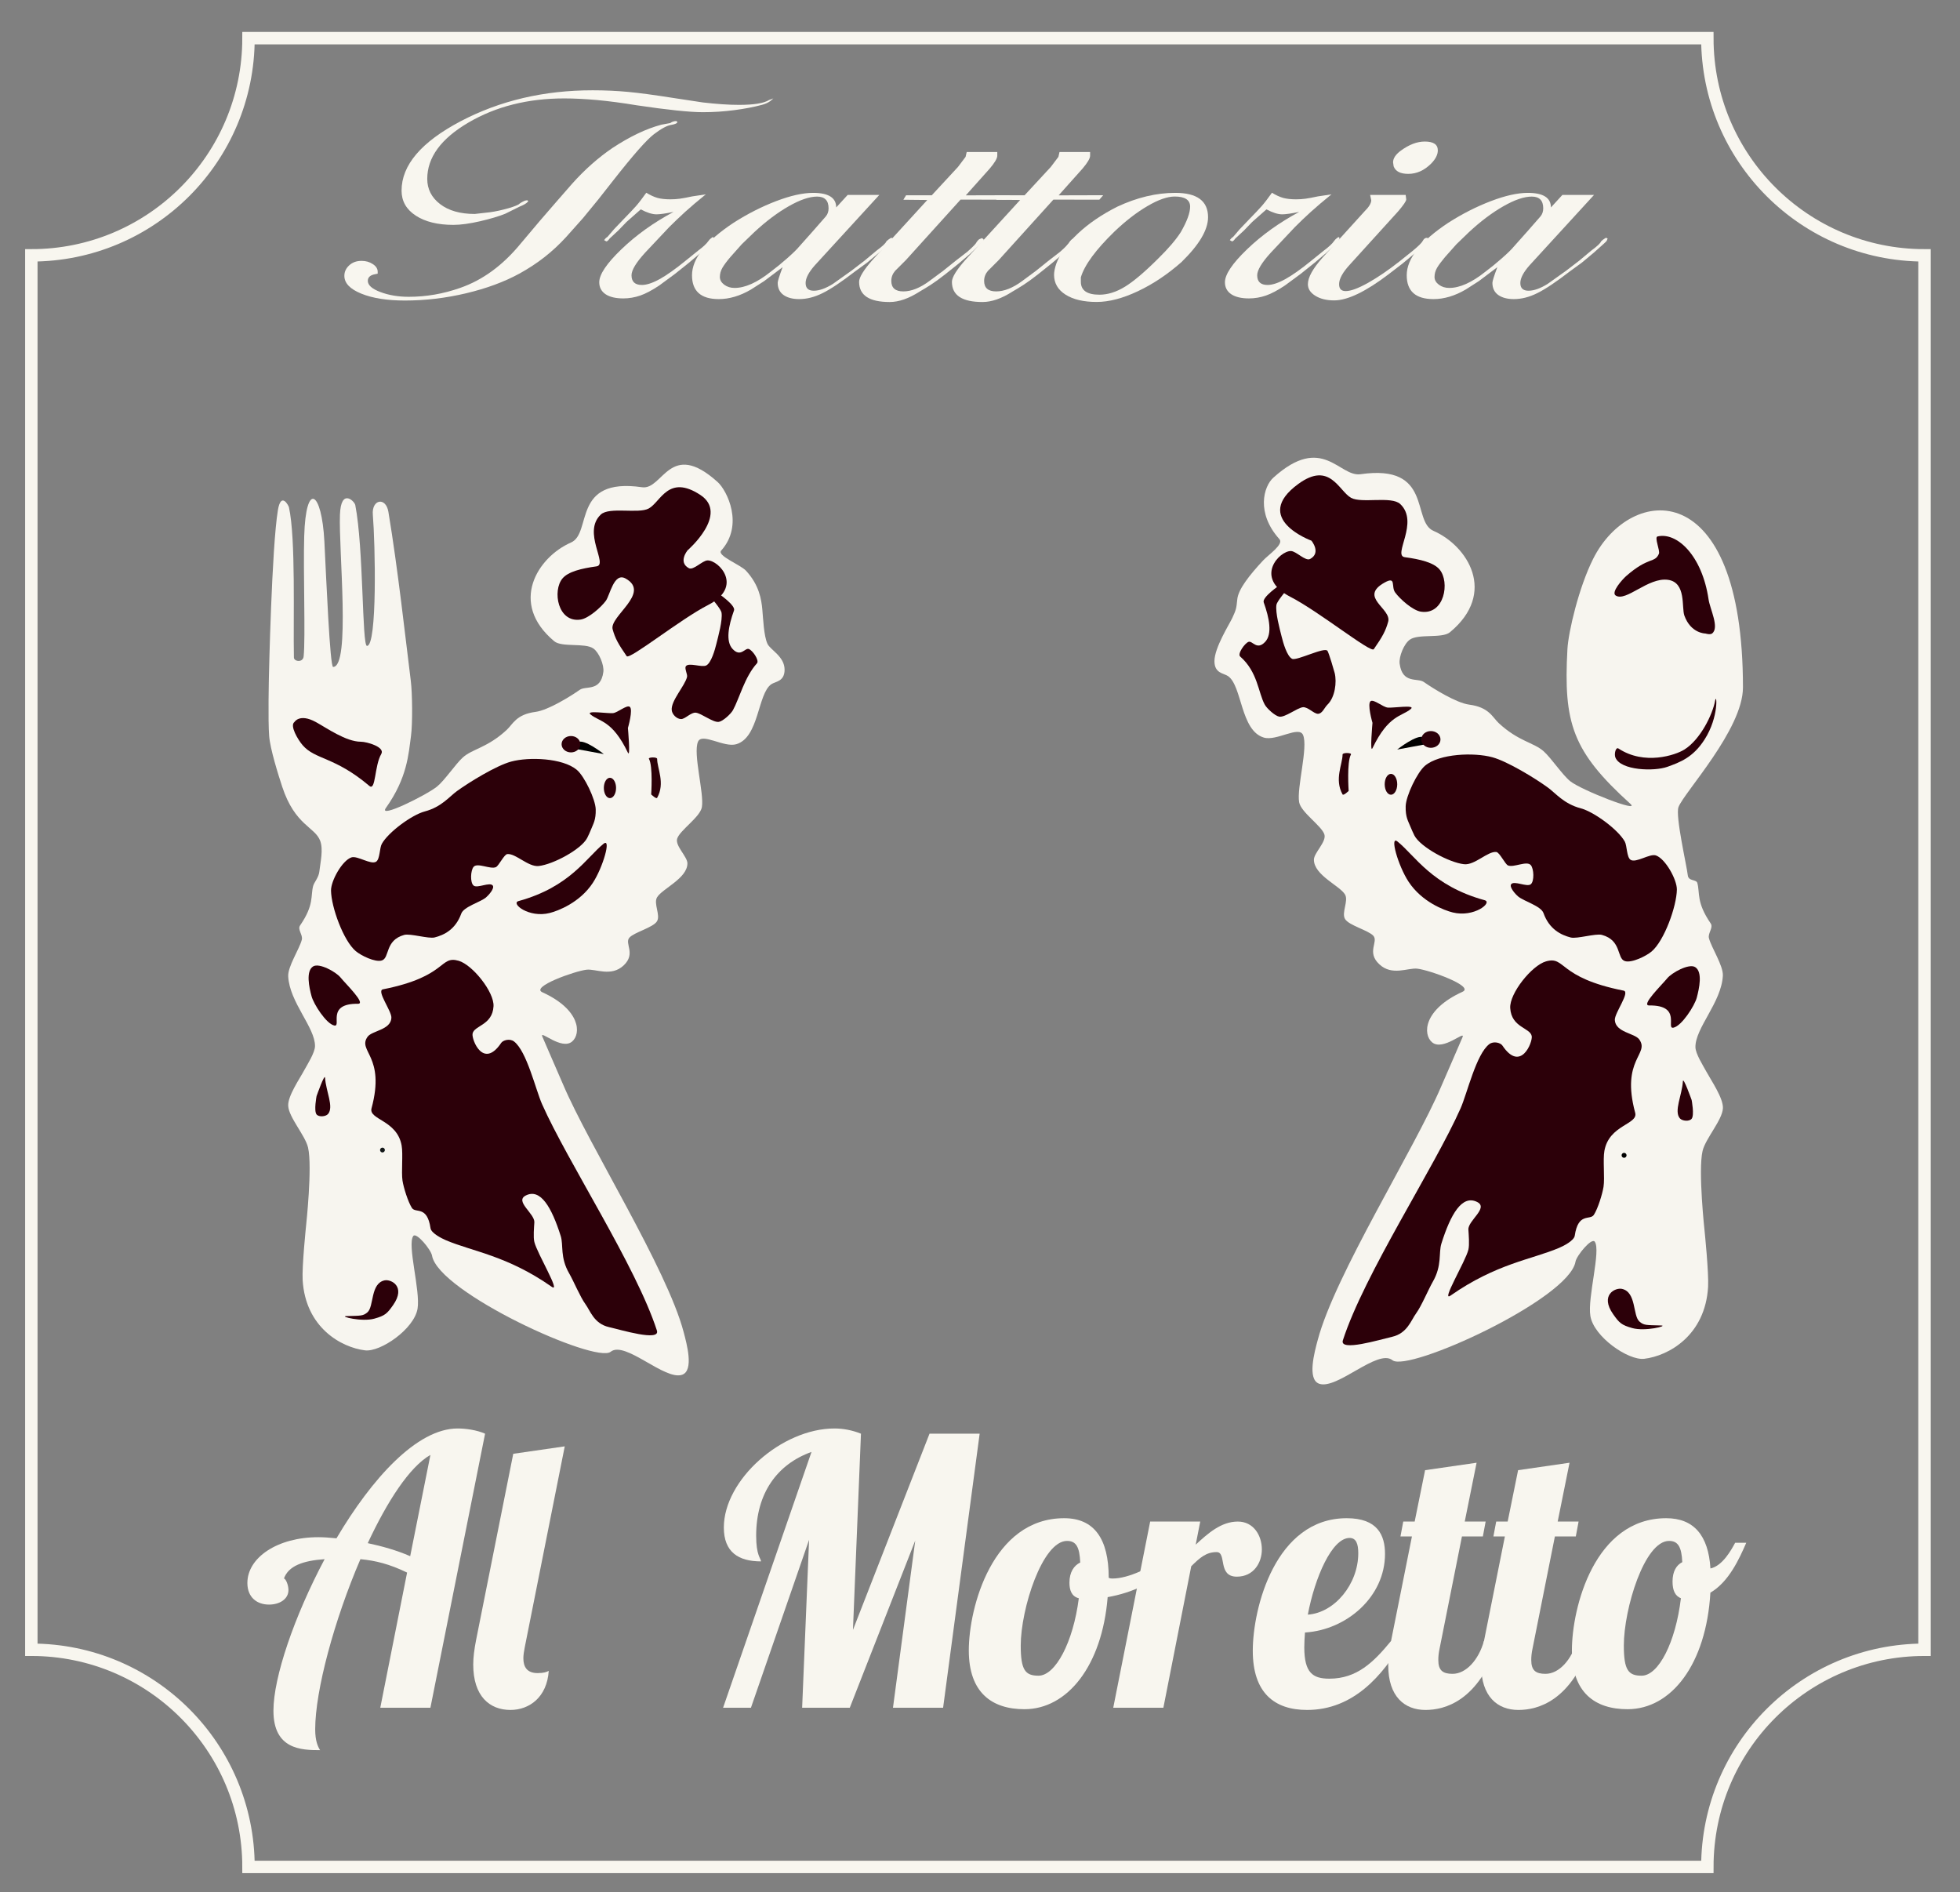 <?xml version="1.0" encoding="utf-8"?>
<!-- Generator: Adobe Illustrator 27.0.0, SVG Export Plug-In . SVG Version: 6.00 Build 0)  -->
<svg version="1.1" xmlns="http://www.w3.org/2000/svg" xmlns:xlink="http://www.w3.org/1999/xlink" x="0px" y="0px"
	 viewBox="0 0 315.89 304.93" style="enable-background:new 0 0 315.89 304.93;" xml:space="preserve">
<rect x="0" y="0" width="315.89" height="304.93" fill="#808080" stroke="none"/>
<style type="text/css">
	.st0{display:none;}
	.st1{display:inline;stroke:#FFFFFF;stroke-width:2;stroke-miterlimit:10;}
	.st2{fill:none;stroke:#F8F6EF;stroke-width:2;stroke-miterlimit:10;}
	.st3{fill:#F8F6EF;}
	.st4{fill:#F7F5EF;}
	.st5{fill:#2C0009;}
	.st6{fill:#131718;}
</style>
<g id="Livello_2" class="st0">
	<rect x="-125.65" y="-153.48" class="st1" width="583.07" height="537.41"/>
</g>
<g id="Livello_1">
	<path class="st2" d="M275.17,300.86H40.05c0-19.33-15.67-35-35-35V41.15c19.33,0,35-15.67,35-35h235.12c0,19.33,15.67,35,35,35
		v224.71C290.84,265.86,275.17,281.53,275.17,300.86z"/>
</g>
<g id="Livello_3">
</g>
<g id="Livello_4">
	<g>
		<g>
			<path class="st3" d="M61.29,275.2l4.32-21.78c-2.86-1.38-5.05-1.92-7.52-2.16c-4.21,9.78-7.29,21.18-7.29,27.42
				c0,1.92,0.45,2.82,0.79,3.36c-3.03,0-7.52-0.12-7.52-6.36c0-5.4,3.37-15.24,8.25-24.42c-3.48,0.24-5.83,1.08-6.56,3.12
				c0.28,0,0.73,1.02,0.73,1.86c0,1.44-1.4,2.34-3.14,2.34c-1.91,0-3.48-1.14-3.48-3.48c0-4.08,4.82-7.38,11.44-7.38
				c0.79,0,1.74,0.06,2.92,0.18c5.67-9.6,12.96-17.7,19.52-17.7c1.29,0,3.09,0.24,4.43,0.84l-8.81,44.16H61.29z M69.37,234.46
				c-3.37,1.92-6.96,7.5-10.1,14.22c2.24,0.48,4.66,1.14,6.84,2.1L69.37,234.46z"/>
			<path class="st3" d="M84.57,265.48c-0.11,0.6-0.22,1.2-0.22,1.74c0,1.38,0.56,2.4,2.3,2.4c1.01,0,1.46-0.18,1.79-0.36
				c-0.28,4.26-3.14,6.3-6.17,6.3c-3.37,0-6-2.22-6-7.32c0-1.14,0.17-2.46,0.45-3.9l6-30.06l8.3-1.2L84.57,265.48z"/>
			<path class="st3" d="M143.92,275.2l3.59-26.94l-10.55,26.94h-7.68l1.12-27.06l-9.37,27.06h-4.49l14.25-41.22
				c-5.55,1.98-8.92,6.66-8.92,13.5c0,3.18,0.73,3.6,0.79,4.14c-3.65,0-6-1.5-6-5.46c0-7.68,9.31-15.96,17.84-15.96
				c1.46,0,2.92,0.3,4.26,0.84l-1.29,31.62l12.34-31.62h8.08l-5.89,44.16H143.92z"/>
			<path class="st3" d="M178.69,254.26c0.22,0.12,0.45,0.12,0.62,0.12c2.58,0,6.23-1.8,8.64-3.6l0.5,1.62
				c-2.13,2.46-5.83,4.26-9.93,4.98c-0.9,11.1-6.51,18.06-13.41,18.06c-5.22,0-8.97-2.64-8.97-9.48c0-6.9,3.81-21.3,15.37-21.3
				C176.34,244.66,178.69,247.96,178.69,254.26z M173.87,257.56c-1.18-0.3-1.51-1.32-1.51-2.52c0-1.68,0.73-2.76,1.74-3.24
				c-0.11-2.52-0.67-3.48-2.13-3.48c-3.98,0-7.46,10.98-7.46,16.86c0,3.96,0.73,4.86,2.86,4.86
				C170.11,270.04,172.97,264.64,173.87,257.56z"/>
			<path class="st3" d="M193.44,245.2l-0.73,3.72c1.96-1.8,4.09-3.72,6.79-3.72c2.52,0,3.87,2.22,3.87,4.5
				c0,2.1-1.29,4.38-4.04,4.38c-3.14,0-1.57-3.96-3.25-3.96c-1.68,0-2.69,0.9-4.09,2.28l-4.49,22.8h-8.08l5.95-30H193.44z"/>
			<path class="st3" d="M214.25,270.52c4.43,0,7.12-2.64,9.93-6.06h1.91c-3.2,5.52-7.96,11.1-15.43,11.1
				c-5.27,0-8.75-2.76-8.75-9.54c0-6.9,3.65-21.36,15.14-21.36c4.99,0,6.17,2.76,6.17,5.76c0,6.9-6.17,12.24-12.9,12.66
				c-0.06,0.84-0.11,1.68-0.11,2.4C210.22,269.56,211.56,270.52,214.25,270.52z M217.51,247.84c-2.86,0-5.61,6.42-6.73,12.36
				c4.32-0.3,8.13-4.92,8.13-9.9C218.91,248.8,218.57,247.84,217.51,247.84z"/>
			<path class="st3" d="M237.98,235.72l-1.91,9.48h3.37l-0.45,2.4h-3.37l-3.59,18c-0.17,0.78-0.22,1.38-0.22,1.92
				c0,1.68,0.73,2.22,2.3,2.22c2.19,0,4.21-2.28,5.05-5.28h2.36c-3.2,9.78-8.75,11.1-11.78,11.1c-3.37,0-6-2.16-6-7.2
				c0-1.14,0.17-2.46,0.45-3.9l3.37-16.86h-1.85l0.45-2.4H228l1.68-8.28L237.98,235.72z"/>
			<path class="st3" d="M252.96,235.72l-1.91,9.48h3.37l-0.45,2.4h-3.37l-3.59,18c-0.17,0.78-0.22,1.38-0.22,1.92
				c0,1.68,0.73,2.22,2.3,2.22c2.19,0,4.21-2.28,5.05-5.28h2.36c-3.2,9.78-8.75,11.1-11.78,11.1c-3.37,0-6-2.16-6-7.2
				c0-1.14,0.17-2.46,0.45-3.9l3.37-16.86h-1.85l0.45-2.4h1.85l1.68-8.28L252.96,235.72z"/>
			<path class="st3" d="M275.67,252.76c1.96-0.42,3.37-3,3.98-4.14h1.79c-1.12,2.58-2.8,6.3-5.78,8.04
				c-0.67,11.52-6.28,18.78-13.35,18.78c-5.22,0-8.97-2.64-8.97-9.48c0-6.9,3.65-21.3,15.2-21.3
				C272.98,244.66,275.34,247.42,275.67,252.76z M270.91,257.56c-0.9-0.36-1.35-1.2-1.35-2.7c0-1.62,0.62-2.64,1.57-3.12
				c-0.11-2.52-0.73-3.42-2.13-3.42c-3.98,0-7.29,10.98-7.29,16.86c0,3.96,0.73,4.86,2.86,4.86
				C267.32,270.04,270.06,264.64,270.91,257.56z"/>
		</g>
		<g>
			<g>
				<path class="st4" d="M92.02,87.43c3.46-1.51,0.07-10.56,11.46-8.91c3.38,0.49,4.44-7.82,12.19-0.83
					c1.52,1.38,4.26,6.92,0.56,11.04c-0.73,0.81,3.13,2.29,4,3.24c2.15,2.33,2.48,4.66,2.63,6.23c0.14,1.49,0.24,4.28,0.83,5.55
					c0.45,0.98,2.76,2.03,2.76,4.17c0,1.94-1.49,1.89-2.15,2.35c-2.21,1.55-1.95,8.57-5.63,9.66c-1.99,0.59-5.52-1.9-6.17-0.41
					c-0.84,1.91,1.01,8.32,0.62,10.56c-0.29,1.61-3.56,3.72-3.98,5.07c-0.36,1.15,1.65,2.9,1.65,3.98c0,2.44-4.09,4.09-4.9,5.49
					c-0.58,0.99,0.59,2.87,0,3.84c-0.62,1.02-3.64,1.76-4.44,2.63c-0.86,0.94,1.11,2.58-0.95,4.5c-2,1.87-4.5,0.51-5.97,0.68
					c-1.9,0.22-9.03,2.76-7.13,3.63c6.17,2.81,6.29,6.7,4.8,7.95c-1.71,1.44-5.26-1.95-4.8-0.82c0.48,1.16,2.57,5.89,3.36,7.75
					c4.19,9.86,16.71,29.62,19.42,39.87c0.5,1.89,1.69,6.2-0.23,6.89c-2.79,1-9.22-5.56-11.53-3.7c-2.45,1.96-27.79-9.6-28.79-15.5
					c-0.16-0.95-2.53-3.82-3.02-3.16c-1.02,1.38,1.17,8.81,0.69,11.71c-0.55,3.29-5.98,7.02-8.47,6.72
					c-3.82-0.47-9.59-3.66-10.05-11.32c-0.13-2.18,0.55-8.75,0.55-8.75s1.04-9.52,0.32-12.61c-0.45-1.95-3.11-4.87-3.2-6.73
					c-0.08-1.58,1.86-4.37,2.6-5.76c0.5-0.92,1.7-2.79,1.72-3.84c0.04-3.01-4.09-7.04-4.32-11.25c-0.09-1.57,1.79-4.38,2.19-5.89
					c0.22-0.8-0.74-1.65-0.27-2.33c2.29-3.33,1.67-4.74,2.1-6.35c0.16-0.61,0.9-1.36,1-2.33c0.17-1.51,0.66-3.53,0.14-4.94
					c-0.84-2.27-4.07-2.46-6.13-8.74c-0.65-1.98-1.94-6.09-2.1-8.17c-0.2-2.4-0.04-9.51-0.04-9.51s0.45-20.87,1.45-26.88
					c0.5-3.02,1.71-0.76,1.78-0.46c1.12,5.07,0.67,18.12,0.8,24.22c0.02,0.65,1.47,0.86,1.57-0.2c0.31-3.09-0.08-13.5,0.09-19.36
					c0.26-8.95,2.83-7.31,3.25,0.84c0.31,6.15,0.9,20.23,1.41,20.23c2.83-0.04,0.88-18.86,1.1-24.54c0.16-4.35,2.35-2.17,2.47-1.55
					c1.36,6.94,1.07,22.71,1.89,22.7c1.67-0.03,1.33-16.46,0.94-21.14c-0.21-2.5,2.1-2.92,2.51-0.46
					c1.53,9.19,2.76,20.46,3.61,27.24c0.25,1.99,0.3,6.88,0.03,8.87c-0.4,2.91-0.58,6.73-4.05,11.61c-1.29,1.81,6.49-2.05,8.23-3.44
					c1.23-0.98,3.01-3.66,4.18-4.71c1.55-1.39,3.95-1.55,7.06-4.43c1.01-0.94,1.52-2.5,4.66-2.91c1.98-0.26,5.5-2.42,7.13-3.56
					c0.97-0.68,3.36,0.34,3.79-2.87c0.15-1.11-0.69-3.14-1.6-3.78c-1.35-0.96-5.07-0.15-6.31-1.17
					C81.94,97.17,86.67,89.77,92.02,87.43"/>
				<path class="st5" d="M114.1,97.51c-4.44,2.27-12.65,8.87-13.1,8.23c-1.37-1.98-1.86-2.87-2.26-4.32
					c-0.58-2.08,6.25-5.89,2.07-8.2c-1.87-1.03-2.5,2.69-3.17,3.6c-0.76,1.04-2.77,2.82-4.05,3.02c-3.71,0.57-4.59-4.66-2.93-6.63
					c0.91-1.09,3.06-1.61,5.47-1.94c1.95-0.26-2.33-5.49,0.7-8.35c1.37-1.29,6.08-0.07,7.73-0.98c1.93-1.05,3.14-5.57,8.3-2.19
					c4.71,3.08-2.04,8.93-2.04,8.93s-1.59,1.91,0.2,2.88c0.73,0.4,2.18-1.23,3.01-1.25C115.83,90.26,119.92,94.54,114.1,97.51"/>
				<path class="st5" d="M114.92,96.69l0.89-1.03c0,0,2.79,1.9,2.49,2.71c-0.89,2.47-1.38,4.98-0.23,6.21c1.3,1.4,1.99-0.2,2.6,0
					c0.6,0.19,1.75,1.84,1.33,2.31c-1.99,2.19-2.85,5.7-3.87,7.55c-0.34,0.61-1.6,1.78-2.28,1.89c-0.91,0.14-2.79-1.37-3.7-1.48
					c-0.78-0.09-1.73,1.04-2.38,1.03c-0.7-0.01-1.44-0.74-1.51-1.44c-0.15-1.51,2.12-3.91,2.47-5.35c0.1-0.42-0.43-1.35-0.2-1.71
					c0.43-0.68,2.56,0.22,3.29-0.14c0.8-0.39,1.41-2.54,1.64-3.5c0.31-1.25,1.01-3.75,0.83-5
					C116.22,98.22,114.92,96.69,114.92,96.69"/>
				<path class="st5" d="M47.46,116.35c-0.81,0.57,0.57,2.87,1.3,3.72c2.05,2.39,5.14,1.82,10.77,6.58c1.05,0.89,0.8-3.23,1.92-5.15
					c0.65-1.12-2.33-1.97-3.29-1.97c-2.4,0-5.53-2.23-7.27-3.18C48.28,114.93,47.46,116.35,47.46,116.35"/>
				<path class="st5" d="M56.64,138.17c0.96-0.32,3.13,1.24,3.98,0.69c0.63-0.41,0.54-2.22,0.92-2.88c1.05-1.88,4.83-4.66,6.9-5.21
					c2.72-0.72,3.96-2.38,5.21-3.29c2-1.45,6.35-4.11,8.73-4.75c2.88-0.78,8.28-0.58,10.57,1.32c1.24,1.03,3.02,4.76,3.06,6.38
					c0.04,1.72-0.39,2.3-0.73,3.18c-0.12,0.32-0.48,1.11-0.64,1.42c-0.93,1.82-5.46,4.27-7.82,4.53c-1.69,0.18-3.73-2.08-5.07-1.92
					c-0.51,0.06-1.36,1.89-1.83,2.1c-0.88,0.4-2.96-0.77-3.59-0.05c-0.49,0.57-0.59,2.54,0,3.02c0.6,0.49,2.63-0.63,3.09,0
					c0.32,0.45-0.67,1.56-1.1,1.92c-0.92,0.76-3.58,1.49-3.98,2.6c-0.92,2.56-2.78,3.46-4.3,3.84c-0.97,0.24-3.93-0.67-4.89-0.41
					c-3.15,0.87-2.31,3.7-3.61,4.12c-1.07,0.34-3.36-0.79-4.21-1.51c-2-1.7-3.94-7.11-3.98-9.74
					C53.32,141.95,55.15,138.67,56.64,138.17"/>
				<path class="st5" d="M83.57,145.21c8.32-2.29,10.97-7.04,13.71-9.24c1.28-1.02-0.09,3.8-1.74,6.31c-2.1,3.2-5.64,4.52-6.95,4.85
					C85.23,147.98,82.27,145.57,83.57,145.21"/>
				<path class="st5" d="M53.87,165.26c1.26,0.26-1.39-3.57,3.82-3.5c1.36,0.02-1.96-3.19-2.82-4.25c-0.73-0.89-3.4-2.37-4.39-1.78
					c-1.23,0.74-0.65,3.41-0.27,4.8C50.54,161.8,52.57,164.98,53.87,165.26"/>
				<path class="st5" d="M52.39,173.69c0.14,2.19,1.45,4.69,0.48,5.83c-0.38,0.44-1.49,0.52-1.85,0.07c-0.46-0.58,0-2.95,0-2.95
					S52.34,172.88,52.39,173.69"/>
				<path class="st5" d="M55.8,212.09c2.33-0.07,2.7,0.01,3.43-0.62c1.06-0.93,0.45-4.66,2.76-5.14c1.04-0.21,3.47,0.98,1.37,3.98
					c-0.96,1.37-1.3,1.71-3.02,2.19C58.29,213.07,54.66,212.12,55.8,212.09"/>
				<path class="st5" d="M95.17,115.13c1.44,1.21,3.5,0.89,6.03,6.17c0.44,0.9,0-3.98,0-3.98s0.89-3.05,0.28-3.43
					c-0.5-0.31-1.92,0.94-2.67,1.03C98.04,115.02,94.33,114.42,95.17,115.13"/>
				<path class="st6" d="M62.03,185.33c0,0.21-0.18,0.39-0.39,0.39c-0.21,0-0.39-0.18-0.39-0.39c0-0.21,0.18-0.39,0.39-0.39
					C61.85,184.94,62.03,185.11,62.03,185.33"/>
				<path class="st5" d="M61.72,159.43c10.42-2.06,9.07-5.5,12.2-4.6c2.22,0.64,5.76,5.04,5.62,7.34c-0.18,3.1-3.17,3.07-3.38,4.43
					c-0.15,0.95,1.73,5.76,4.62,1.46c0.29-0.43,1.37-0.75,2.06-0.23c2.06,1.57,3.48,7.74,4.52,10.1
					c4.15,9.35,15.13,26.06,18.51,36.48c0.6,1.84-5.84-0.12-7.73-0.55c-2.42-0.55-3.01-2.64-3.79-3.7
					c-0.83-1.13-1.91-3.73-2.61-4.94c-1.51-2.6-0.9-4.56-1.37-6.04c-1.46-4.61-3.25-7.72-5.62-6.53c-1.87,0.93,1.46,2.92,1.37,4.34
					c-0.05,0.79-0.19,2.39,0,3.15c0.46,1.88,4.37,8.33,2.79,7.22c-7.18-5.03-12.75-5.67-17.05-7.5c-0.72-0.31-2.35-1.14-2.47-1.92
					c-0.55-3.75-2.42-2.35-3.01-3.29c-0.62-0.98-1.33-3.24-1.51-4.39c-0.21-1.4,0.11-4.27-0.14-5.66c-0.73-4.12-5.35-4.14-4.85-6
					c2.29-8.46-2.31-9.17-0.64-11.52c0.71-1,3.75-1.09,3.84-3.06C63.14,162.93,60.62,159.64,61.72,159.43"/>
				<path class="st5" d="M104.59,122.29c0.67,1.16,0.36,5.73,0.36,5.73s0.82,0.79,0.96,0.55c1.33-2.38,0-4.75,0-6.28
					C105.91,121.96,104.42,122.01,104.59,122.29"/>
				<path d="M93.16,119.61c0.97-0.62,4.16,1.91,4.16,1.91l-5.44-1C91.88,120.52,92.97,119.74,93.16,119.61"/>
				<path class="st5" d="M93.53,119.93c0,0.73-0.67,1.32-1.51,1.32c-0.83,0-1.51-0.59-1.51-1.32c0-0.73,0.68-1.32,1.51-1.32
					C92.86,118.61,93.53,119.2,93.53,119.93"/>
				<path class="st5" d="M99.29,126.98c0,0.91-0.44,1.64-0.99,1.64c-0.54,0-0.98-0.73-0.98-1.64c0-0.91,0.44-1.64,0.98-1.64
					C98.85,125.34,99.29,126.08,99.29,126.98"/>
				<g>
					<path class="st4" d="M231.03,85.55c-3.55-1.54-0.07-10.82-11.75-9.13c-3.46,0.5-6.12-6.6-14.06,0.56
						c-1.57,1.41-2.81,5.69,0.98,9.9c0.75,0.84-1.75,2.49-2.65,3.46c-2.21,2.38-3.99,4.64-4.14,6.25c-0.15,1.52-0.2,1.68-0.8,2.99
						c-0.46,1-2.88,4.78-2.88,6.97c0,1.99,1.54,1.94,2.2,2.41c2.27,1.58,1.99,8.78,5.76,9.9c2.03,0.61,5.66-1.95,6.32-0.42
						c0.85,1.96-1.04,8.53-0.63,10.83c0.29,1.64,3.64,3.82,4.07,5.2c0.37,1.18-1.69,2.97-1.69,4.07c0,2.5,4.19,4.19,5.02,5.62
						c0.59,1.01-0.61,2.94,0,3.94c0.63,1.04,3.72,1.8,4.55,2.69c0.88,0.96-1.14,2.65,0.98,4.61c2.05,1.92,4.6,0.53,6.11,0.7
						c1.95,0.22,9.26,2.84,7.3,3.72c-6.32,2.88-6.44,6.86-4.91,8.15c1.75,1.47,5.39-2,4.91-0.84c-0.49,1.19-2.63,6.04-3.44,7.94
						c-4.3,10.11-17.12,30.35-19.9,40.86c-0.52,1.94-1.74,6.36,0.23,7.06c2.86,1.02,9.45-5.7,11.81-3.79
						c2.51,2.01,28.47-9.84,29.5-15.88c0.17-0.97,2.59-3.91,3.1-3.23c1.04,1.41-1.2,9.04-0.7,11.99c0.56,3.37,6.13,7.2,8.68,6.89
						c3.92-0.47,9.83-3.75,10.29-11.59c0.13-2.24-0.56-8.97-0.56-8.97s-1.07-9.76-0.33-12.93c0.46-1.99,3.19-4.98,3.28-6.89
						c0.08-1.62-1.9-4.48-2.67-5.9c-0.51-0.95-1.74-2.86-1.76-3.93c-0.05-3.09,4.19-7.22,4.42-11.52c0.09-1.61-1.83-4.49-2.24-6.04
						c-0.22-0.82,0.75-1.69,0.28-2.39c-2.34-3.42-1.71-4.85-2.15-6.51c-0.17-0.63-1.43-0.25-1.54-1.24c-0.17-1.55-2.03-9.56-1.5-11
						c0.87-2.33,10.39-12.51,10.39-19.28c0-34.45-18.14-32.69-24.13-20.75c-2.33,4.62-4.01,11.82-4.16,14.58
						c-0.65,11.92,0.78,16.46,10.15,24.93c1.7,1.53-7.9-2.21-9.69-3.64c-1.26-1.01-3.08-3.75-4.29-4.83
						c-1.6-1.43-4.05-1.58-7.24-4.54c-1.03-0.96-1.55-2.56-4.77-2.98c-2.03-0.27-5.64-2.49-7.31-3.65c-1-0.7-3.45,0.35-3.89-2.94
						c-0.15-1.13,0.7-3.22,1.64-3.88c1.38-0.99,5.2-0.15,6.46-1.19C241.36,95.53,236.51,87.94,231.03,85.55"/>
					<path class="st4" d="M208.28,95.88c4.55,2.32,12.96,9.09,13.42,8.43c1.41-2.03,1.91-2.95,2.32-4.43
						c0.59-2.13-4.84-3.96-0.56-6.32c1.92-1.06,1,0.67,1.69,1.61c0.78,1.07,2.83,2.89,4.14,3.09c3.81,0.58,4.71-4.78,3.01-6.8
						c-0.94-1.11-3.13-1.65-5.61-1.98c-2-0.27,2.39-5.62-0.71-8.56c-1.41-1.33-6.23-0.08-7.92-1c-1.98-1.08-3.4-5.97-8.5-2.25
						c-7.68,5.59,2.09,9.15,2.09,9.15s1.63,1.95-0.21,2.95c-0.75,0.41-2.23-1.26-3.08-1.28C206.5,88.44,202.31,92.83,208.28,95.88"
						/>
					<path class="st4" d="M207.44,95.03l-0.92-1.05c0,0-2.86,1.94-2.56,2.77c0.92,2.53,1.41,5.1,0.24,6.36
						c-1.33,1.44-2.03-0.2-2.67,0c-0.61,0.2-1.85,1.95-1.37,2.37c2.83,2.48,2.92,5.84,3.97,7.75c0.34,0.62,1.64,1.82,2.34,1.94
						c0.93,0.14,2.86-1.4,3.8-1.52c0.8-0.1,1.77,1.06,2.44,1.05c0.72-0.01,1.03-0.98,1.55-1.48c1.22-1.18,1.52-3.62,1.16-5.09
						c-0.11-0.43-0.92-3.2-1.15-3.57c-0.44-0.7-4.96,1.64-5.7,1.28c-0.82-0.4-1.45-2.6-1.69-3.58c-0.32-1.28-1.03-3.84-0.84-5.13
						C206.11,96.61,207.44,95.03,207.44,95.03"/>
					<path class="st4" d="M267.16,137.54c-0.98-0.32-3.21,1.27-4.07,0.7c-0.65-0.42-0.56-2.27-0.94-2.95
						c-1.09-1.93-4.96-4.78-7.07-5.34c-2.78-0.74-4.06-2.44-5.34-3.37c-2.06-1.49-6.5-4.21-8.95-4.87c-2.95-0.8-8.48-0.6-10.83,1.36
						c-1.27,1.06-3.09,4.88-3.13,6.54c-0.04,1.75,0.39,2.35,0.75,3.25c0.12,0.33,0.49,1.14,0.65,1.45c0.95,1.86,5.6,4.38,8.01,4.64
						c1.73,0.19,3.82-2.13,5.2-1.97c0.52,0.06,1.4,1.94,1.88,2.16c0.9,0.41,3.03-0.8,3.68-0.05c0.51,0.58,0.6,2.6,0,3.09
						c-0.61,0.5-2.7-0.64-3.16,0c-0.33,0.46,0.69,1.61,1.13,1.97c0.93,0.78,3.66,1.52,4.07,2.67c0.94,2.62,2.85,3.55,4.4,3.94
						c0.99,0.25,4.03-0.69,5.01-0.42c3.23,0.89,2.36,3.79,3.7,4.22c1.09,0.35,3.44-0.81,4.31-1.55c2.05-1.74,4.03-7.28,4.07-9.98
						C270.56,141.41,268.68,138.05,267.16,137.54"/>
					<path class="st4" d="M239.57,144.76c-8.52-2.34-11.24-7.21-14.05-9.46c-1.31-1.05,0.09,3.89,1.79,6.47
						c2.15,3.28,5.78,4.63,7.12,4.96C237.87,147.59,240.9,145.12,239.57,144.76"/>
					<path class="st4" d="M270.01,165.3c-1.3,0.27,1.43-3.65-3.91-3.58c-1.4,0.02,2.01-3.27,2.89-4.36c0.74-0.92,3.48-2.43,4.5-1.83
						c1.27,0.75,0.66,3.49,0.28,4.92C273.41,161.76,271.33,165.02,270.01,165.3"/>
					<path class="st4" d="M271.51,173.94c-0.14,2.25-1.48,4.81-0.49,5.97c0.39,0.45,1.53,0.54,1.9,0.07c0.47-0.59,0-3.02,0-3.02
						S271.56,173.11,271.51,173.94"/>
					<path class="st4" d="M268.02,213.29c-2.39-0.07-2.77,0-3.5-0.64c-1.09-0.95-0.47-4.78-2.84-5.27c-1.07-0.22-3.56,1-1.41,4.07
						c0.99,1.4,1.34,1.76,3.1,2.25C265.47,214.3,269.19,213.32,268.02,213.29"/>
					<path class="st4" d="M227.67,113.93c-1.48,1.24-3.58,0.91-6.18,6.33c-0.45,0.92,0-4.08,0-4.08s-0.91-3.13-0.28-3.51
						c0.51-0.31,1.97,0.97,2.74,1.05C224.73,113.81,228.54,113.21,227.67,113.93"/>
					<path class="st4" d="M261.64,185.87c0,0.22,0.18,0.4,0.4,0.4c0.22,0,0.4-0.18,0.4-0.4c0-0.22-0.18-0.4-0.4-0.4
						C261.82,185.47,261.64,185.65,261.64,185.87"/>
					<path class="st4" d="M261.96,159.33c-10.68-2.11-9.29-5.63-12.51-4.71c-2.28,0.65-5.9,5.16-5.76,7.52
						c0.19,3.18,3.25,3.15,3.47,4.54c0.15,0.97-1.78,5.9-4.73,1.5c-0.29-0.44-1.41-0.76-2.1-0.23c-2.12,1.6-3.57,7.92-4.64,10.35
						c-4.25,9.58-15.51,26.7-18.97,37.38c-0.61,1.88,5.98-0.13,7.92-0.56c2.48-0.56,3.08-2.7,3.89-3.79
						c0.84-1.15,1.95-3.82,2.67-5.06c1.54-2.67,0.93-4.67,1.4-6.18c1.5-4.73,3.33-7.92,5.76-6.7c1.91,0.96-1.5,3-1.4,4.45
						c0.05,0.81,0.19,2.45,0,3.23c-0.48,1.93-4.49,8.54-2.87,7.4c7.36-5.15,13.07-5.8,17.47-7.68c0.74-0.31,2.41-1.18,2.53-1.97
						c0.56-3.84,2.47-2.41,3.09-3.38c0.64-1,1.37-3.32,1.54-4.49c0.22-1.43-0.11-4.37,0.14-5.8c0.75-4.22,5.49-4.24,4.97-6.14
						c-2.34-8.67,2.36-9.39,0.66-11.81c-0.73-1.03-3.84-1.12-3.93-3.14C260.5,162.92,263.08,159.55,261.96,159.33"/>
					<path class="st4" d="M218.02,121.27c-0.69,1.19-0.37,5.87-0.37,5.87s-0.84,0.81-0.98,0.56c-1.37-2.43,0-4.87,0-6.43
						C216.67,120.94,218.19,120.98,218.02,121.27"/>
					<path class="st4" d="M229.73,118.53c-0.99-0.63-4.26,1.95-4.26,1.95l5.57-1.03C231.04,119.45,229.94,118.66,229.73,118.53"/>
					<path class="st4" d="M229.36,118.85c0,0.75,0.69,1.35,1.54,1.35c0.85,0,1.54-0.61,1.54-1.35c0-0.75-0.69-1.35-1.54-1.35
						C230.05,117.5,229.36,118.1,229.36,118.85"/>
					<path class="st4" d="M223.46,126.08c0,0.93,0.44,1.68,1.01,1.68c0.56,0,1.01-0.75,1.01-1.68c0-0.93-0.45-1.68-1.01-1.68
						C223.9,124.39,223.46,125.15,223.46,126.08"/>
					<path class="st4" d="M260.64,121.76c0.86,2.11,6.26,2.27,8.39,1.5c1.98-0.72,4.12-1.47,5.99-4.41
						c2.34-3.67,1.95-7.67,1.69-6.23c-0.39,2.17-2.34,6.23-4.95,7.86c-1.45,0.91-6.45,2.58-10.6-0.16
						C260.68,120,260.42,121.22,260.64,121.76"/>
					<path class="st4" d="M260.69,95.66c1.67,1.07,5.24-2.99,8.44-2.53c2.97,0.42,2.16,4.45,2.64,5.77
						c1.04,2.88,3.38,2.88,3.38,2.88s0.77,0.24,1.08,0c1.23-0.94-0.32-3.92-0.56-5.49c-1.04-7.1-5.11-10.9-8.24-10.16
						c-0.55,0.13,0.45,2.29,0.22,2.8c-0.67,1.55-1.63,0.39-5.27,3.58C261.72,93.11,259.9,95.15,260.69,95.66"/>
					<path class="st5" d="M207.99,96.19c4.55,2.33,12.96,9.09,13.42,8.43c1.41-2.03,1.91-2.95,2.32-4.43
						c0.59-2.13-4.84-3.95-0.56-6.32c1.91-1.06,0.99,0.67,1.69,1.61c0.78,1.07,2.83,2.89,4.14,3.09c3.81,0.58,4.71-4.78,3.01-6.8
						c-0.94-1.12-3.14-1.65-5.61-1.98c-2-0.27,2.39-5.62-0.72-8.56c-1.4-1.33-6.23-0.07-7.92-1c-1.98-1.08-3.4-5.97-8.5-2.25
						c-7.68,5.59,2.1,9.15,2.1,9.15s1.63,1.95-0.21,2.95c-0.75,0.41-2.23-1.25-3.08-1.28C206.21,88.75,202.02,93.14,207.99,96.19"/>
					<path class="st5" d="M207.14,95.35l-0.91-1.05c0,0-2.86,1.94-2.56,2.77c0.91,2.53,1.41,5.1,0.24,6.36
						c-1.34,1.44-2.04-0.2-2.67,0c-0.61,0.2-1.85,1.95-1.36,2.37c2.83,2.48,2.91,5.84,3.96,7.75c0.34,0.62,1.64,1.82,2.34,1.94
						c0.93,0.15,2.86-1.4,3.79-1.52c0.8-0.09,1.78,1.06,2.44,1.06c0.71-0.01,1.03-0.98,1.54-1.48c1.22-1.18,1.52-3.62,1.16-5.09
						c-0.11-0.43-0.92-3.19-1.16-3.57c-0.44-0.7-4.96,1.64-5.7,1.28c-0.83-0.4-1.45-2.6-1.69-3.58c-0.32-1.28-1.03-3.84-0.84-5.13
						C205.82,96.92,207.14,95.35,207.14,95.35"/>
					<path class="st5" d="M266.87,137.85c-0.98-0.33-3.21,1.27-4.07,0.71c-0.65-0.43-0.56-2.28-0.94-2.95
						c-1.09-1.94-4.96-4.78-7.07-5.34c-2.78-0.74-4.06-2.45-5.34-3.37c-2.05-1.49-6.5-4.21-8.94-4.87c-2.95-0.8-8.48-0.6-10.83,1.36
						c-1.27,1.06-3.09,4.88-3.13,6.54c-0.04,1.76,0.39,2.35,0.75,3.25c0.13,0.33,0.49,1.14,0.65,1.45c0.95,1.86,5.6,4.38,8.01,4.64
						c1.73,0.19,3.82-2.13,5.2-1.97c0.53,0.06,1.4,1.94,1.87,2.16c0.89,0.41,3.03-0.8,3.68-0.05c0.51,0.58,0.6,2.6,0,3.09
						c-0.61,0.5-2.7-0.64-3.16,0c-0.33,0.46,0.69,1.61,1.13,1.97c0.94,0.78,3.66,1.52,4.08,2.67c0.93,2.63,2.86,3.55,4.4,3.94
						c0.99,0.25,4.03-0.69,5.02-0.42c3.23,0.89,2.36,3.79,3.7,4.22c1.09,0.35,3.44-0.81,4.31-1.55c2.05-1.74,4.03-7.28,4.07-9.98
						C270.27,141.73,268.4,138.37,266.87,137.85"/>
					<path class="st5" d="M239.28,145.07c-8.53-2.34-11.24-7.22-14.05-9.46c-1.31-1.05,0.09,3.89,1.78,6.47
						c2.15,3.28,5.78,4.63,7.12,4.96C237.58,147.9,240.61,145.43,239.28,145.07"/>
					<path class="st5" d="M269.71,165.61c-1.3,0.27,1.43-3.65-3.91-3.58c-1.4,0.02,2.01-3.28,2.89-4.36
						c0.75-0.92,3.49-2.43,4.5-1.83c1.27,0.76,0.66,3.49,0.28,4.92C273.13,162.07,271.04,165.33,269.71,165.61"/>
					<path class="st5" d="M271.23,174.25c-0.14,2.25-1.48,4.81-0.49,5.97c0.39,0.45,1.53,0.54,1.9,0.07c0.47-0.59,0-3.02,0-3.02
						S271.27,173.42,271.23,174.25"/>
					<path class="st5" d="M267.73,213.6c-2.39-0.07-2.77,0.01-3.5-0.63c-1.1-0.95-0.47-4.77-2.84-5.27
						c-1.07-0.22-3.56,0.99-1.41,4.07c0.99,1.41,1.34,1.76,3.09,2.25C265.17,214.61,268.9,213.64,267.73,213.6"/>
					<path class="st5" d="M227.38,114.25c-1.47,1.24-3.58,0.91-6.18,6.32c-0.45,0.92,0-4.08,0-4.08s-0.91-3.13-0.28-3.51
						c0.51-0.31,1.97,0.97,2.74,1.05C224.44,114.12,228.25,113.52,227.38,114.25"/>
					<path d="M261.35,186.18c0,0.22,0.18,0.4,0.4,0.4c0.22,0,0.4-0.18,0.4-0.4c0-0.22-0.18-0.4-0.4-0.4
						C261.53,185.78,261.35,185.96,261.35,186.18"/>
					<path class="st5" d="M261.67,159.64c-10.67-2.11-9.29-5.63-12.51-4.71c-2.28,0.65-5.9,5.16-5.76,7.52
						c0.19,3.18,3.25,3.15,3.47,4.54c0.15,0.97-1.78,5.9-4.73,1.5c-0.29-0.44-1.4-0.76-2.11-0.23c-2.11,1.6-3.56,7.92-4.63,10.35
						c-4.25,9.58-15.51,26.7-18.97,37.38c-0.61,1.89,5.99-0.12,7.92-0.56c2.48-0.56,3.08-2.7,3.89-3.79
						c0.85-1.16,1.96-3.82,2.67-5.06c1.54-2.67,0.92-4.67,1.4-6.18c1.49-4.73,3.33-7.92,5.76-6.7c1.91,0.95-1.5,3-1.41,4.45
						c0.05,0.81,0.19,2.45,0,3.23c-0.47,1.93-4.49,8.54-2.87,7.4c7.36-5.15,13.07-5.81,17.48-7.68c0.74-0.31,2.41-1.17,2.53-1.96
						c0.56-3.84,2.48-2.41,3.09-3.38c0.64-1,1.36-3.32,1.55-4.5c0.22-1.43-0.12-4.37,0.14-5.8c0.75-4.22,5.48-4.24,4.96-6.14
						c-2.34-8.67,2.37-9.39,0.66-11.81c-0.73-1.03-3.84-1.12-3.94-3.14C260.21,163.23,262.79,159.86,261.67,159.64"/>
					<path class="st5" d="M217.73,121.59c-0.69,1.19-0.37,5.87-0.37,5.87s-0.84,0.81-0.98,0.56c-1.36-2.44,0-4.87,0-6.43
						C216.38,121.25,217.9,121.29,217.73,121.59"/>
					<path d="M229.44,118.84c-0.98-0.63-4.26,1.95-4.26,1.95l5.57-1.03C230.75,119.76,229.64,118.97,229.44,118.84"/>
					<path class="st5" d="M229.07,119.16c0,0.75,0.69,1.35,1.54,1.35c0.86,0,1.55-0.6,1.55-1.35c0-0.75-0.69-1.35-1.55-1.35
						C229.76,117.81,229.07,118.41,229.07,119.16"/>
					<path class="st5" d="M223.17,126.39c0,0.93,0.45,1.68,1.01,1.68c0.55,0,1.01-0.75,1.01-1.68c0-0.93-0.45-1.68-1.01-1.68
						C223.61,124.71,223.17,125.46,223.17,126.39"/>
					<path class="st5" d="M260.35,122.07c0.85,2.11,6.26,2.27,8.39,1.5c1.98-0.72,4.12-1.47,5.99-4.41
						c2.35-3.67,1.95-7.67,1.69-6.23c-0.39,2.17-2.35,6.23-4.95,7.86c-1.45,0.91-6.45,2.58-10.61-0.16
						C260.39,120.31,260.13,121.53,260.35,122.07"/>
					<path class="st5" d="M260.4,95.97c1.67,1.07,5.23-2.98,8.43-2.53c2.97,0.42,2.16,4.45,2.64,5.77c1.04,2.88,3.38,2.88,3.38,2.88
						s0.77,0.24,1.08,0c1.23-0.94-0.33-3.92-0.56-5.48c-1.04-7.1-5.11-10.9-8.23-10.16c-0.55,0.13,0.45,2.29,0.22,2.8
						c-0.68,1.55-1.63,0.39-5.27,3.58C261.43,93.42,259.61,95.46,260.4,95.97"/>
				</g>
			</g>
			<g>
				<path class="st3" d="M86.99,35.61l2.64-3.05l2.55-2.92c2.05-2.3,4.22-4.22,6.51-5.78c2.82-1.86,5.46-3.12,7.92-3.77l1.41-0.26
					c0.29-0.22,0.62-0.32,0.97-0.32l0.18,0.13c0,0.22-0.34,0.38-1.01,0.49c-0.68,0.11-1.6,0.61-2.77,1.5
					c-1.17,0.89-3.34,3.35-6.51,7.39l-2.46,3.13l-2.46,3l-2.73,3.06c-1.12,1.22-2.29,2.3-3.52,3.26c-1.23,0.96-2.55,1.82-3.96,2.6
					c-2.46,1.35-5.34,2.41-8.62,3.19c-3.29,0.78-6.57,1.17-9.86,1.17c-2.88,0-5.22-0.37-7.04-1.11c-1.82-0.74-2.73-1.69-2.73-2.87
					c0-0.65,0.26-1.21,0.78-1.69c0.52-0.48,1.18-0.72,1.99-0.72c0.69,0,1.3,0.17,1.82,0.52c0.52,0.34,0.78,0.75,0.78,1.22v0.32
					l-0.62,0.13c-0.65,0.17-0.97,0.51-0.97,1.03c0,0.69,0.67,1.29,2.02,1.8c1.35,0.51,2.87,0.77,4.58,0.77
					c2.82,0,5.57-0.48,8.27-1.43c3.64-1.26,6.89-3.64,9.77-7.15L86.99,35.61z M81.44,34.44c-1.06,0.43-2.42,0.83-4.09,1.22
					c-1.67,0.38-3.1,0.58-4.27,0.58c-2.52,0-4.55-0.5-6.07-1.49c-1.53-1-2.29-2.34-2.29-4.03c0-4.11,3.17-7.83,9.5-11.17
					c6.34-3.33,13.43-5,21.3-5c1.99,0,3.9,0.09,5.72,0.26c1.82,0.17,4.25,0.5,7.3,0.98l4.75,0.72c2.23,0.26,4.17,0.39,5.81,0.39
					c2.4,0,4.02-0.26,4.84-0.78l0.7-0.26c-0.18,0.17-0.32,0.3-0.44,0.39c-0.41,0.3-0.88,0.52-1.41,0.65
					c-1.29,0.35-2.77,0.63-4.44,0.85c-1.67,0.22-3.36,0.33-5.06,0.33c-2.11,0-5.66-0.37-10.65-1.11c-2.35-0.39-4.49-0.67-6.42-0.85
					c-1.94-0.17-3.7-0.26-5.28-0.26c-5.87,0-11.02,1.3-15.44,3.89c-4.43,2.6-6.64,5.62-6.64,9.08c0,1.64,0.69,3,2.07,4.06
					c1.38,1.06,3.24,1.59,5.59,1.59l1.67-0.19c0.94-0.08,1.95-0.26,3.04-0.54c1.08-0.27,1.86-0.54,2.33-0.79
					c0.29-0.25,0.65-0.46,1.06-0.63c0.06,0,0.18-0.02,0.35-0.06l0.18,0.13c-0.06,0.04-0.09,0.09-0.09,0.13
					c-0.23,0.26-0.67,0.51-1.32,0.77L81.44,34.44z"/>
				<path class="st3" d="M108.55,34.15c-0.65,0.13-1.19,0.23-1.63,0.29s-0.81,0.1-1.1,0.1c-0.7,0-1.56-0.27-2.55-0.8l-2.29,2.02
					l-1.32,1.37l-1.41,1.31c-0.12,0.17-0.22,0.29-0.31,0.36c-0.09,0.07-0.16,0.1-0.22,0.1l-0.35-0.2c0.18-0.26,0.35-0.43,0.53-0.52
					l1.06-1.24l1.5-1.57c0.94-0.96,1.63-1.69,2.07-2.19s0.98-1.21,1.63-2.12c0.65,0.4,1.25,0.67,1.8,0.83
					c0.56,0.15,1.25,0.23,2.07,0.23c0.53,0,1.04-0.03,1.54-0.1c0.5-0.07,1.16-0.19,1.98-0.37l2.2-0.33c-1.29,1.04-2.39,1.98-3.3,2.8
					c-0.91,0.83-1.77,1.65-2.6,2.48l-3.87,4.11c-1.47,1.61-2.2,2.83-2.2,3.65c0,1.04,0.56,1.56,1.67,1.56
					c0.76,0,1.72-0.31,2.86-0.94c1.14-0.63,2.54-1.62,4.18-2.96l2.02-1.63c0.82-0.61,1.38-1.13,1.67-1.56
					c0.12-0.17,0.25-0.31,0.4-0.42c0.15-0.11,0.25-0.18,0.31-0.23l0.18,0.2c-0.18,0.43-0.32,0.69-0.44,0.78l-1.76,1.63l-1.85,1.56
					l-2.2,1.76L106.26,46c-1.17,0.78-2.2,1.33-3.08,1.63c-0.88,0.3-1.79,0.46-2.73,0.46c-1.23,0-2.19-0.23-2.86-0.68
					c-0.67-0.46-1.01-1.1-1.01-1.92c0-1.26,1.19-3.03,3.56-5.31S105.32,35.88,108.55,34.15z"/>
				<path class="st3" d="M134.77,33.43l1.85-2.02h5.1l-10.38,11.33c-1,1.13-1.5,2.08-1.5,2.87c0,0.83,0.44,1.24,1.32,1.24
					s1.91-0.37,3.08-1.1l2.99-2.13l2.11-1.62l1.94-1.62c0.94-0.69,1.47-1.18,1.58-1.49c0.23-0.22,0.41-0.35,0.53-0.42
					c0.12-0.06,0.21-0.12,0.26-0.16l0.26,0.13c-0.06,0.13-0.1,0.24-0.13,0.32c-0.03,0.09-0.19,0.26-0.49,0.52l-1.59,1.42l-1.94,1.62
					l-1.95,1.42c-2.18,1.68-3.92,2.85-5.22,3.49c-1.3,0.65-2.56,0.97-3.8,0.97c-1.06,0-1.9-0.23-2.52-0.67
					c-0.62-0.45-0.93-1.1-0.93-1.96c0-0.26,0.26-1.09,0.79-2.51c-1.41,1.07-2.41,1.82-2.99,2.25c-0.94,0.6-1.64,1.05-2.11,1.35
					c-1.76,1.03-3.49,1.54-5.19,1.54c-2.87,0-4.31-1.28-4.31-3.84c0-2.69,2.24-5.51,6.71-8.47c2.24-1.43,4.52-2.59,6.85-3.48
					c2.33-0.89,4.31-1.33,5.96-1.33C133.53,31.08,134.77,31.87,134.77,33.43z M128.79,39.75l2.2-2.47l2.11-2.41
					c0.29-0.35,0.44-0.78,0.44-1.3c0-1.26-0.62-1.89-1.85-1.89s-2.76,0.52-4.58,1.56c-1.82,1.04-3.67,2.43-5.54,4.17l-2.02,1.95
					l-1.85,2.08c-0.59,0.69-1.01,1.27-1.28,1.73c-0.26,0.46-0.4,0.94-0.4,1.47c0,0.48,0.24,0.89,0.7,1.24
					c0.47,0.35,1.03,0.52,1.67,0.52c1.7,0,3.64-0.87,5.81-2.6c0.82-0.61,1.7-1.32,2.64-2.15C127.79,40.81,128.44,40.18,128.79,39.75
					z"/>
				<path class="st3" d="M157.91,39.42l-1.58,1.5l-1.76,1.5l-2.2,1.76c-0.94,0.74-1.73,1.31-2.38,1.73
					c-0.65,0.41-1.23,0.77-1.76,1.07c-1.76,1.13-3.37,1.69-4.84,1.69c-3.28,0-4.93-1.08-4.93-3.25c0-0.73,0.75-1.95,2.25-3.63
					l8.74-9.56l-3.86-0.04l0.44-0.72h4.14l4.22-4.56l1.23-1.63l0.18-0.78h4.93v0.59c0,0.43-0.41,1.13-1.22,2.08l-3.85,4.31
					l7.18-0.02l-0.62,0.72l-7.41-0.01l-8.78,9.71l-1.76,1.76c-0.41,0.48-0.62,1.02-0.62,1.63c0,1.13,0.65,1.69,1.94,1.69
					c1.29,0,2.7-0.56,4.22-1.69l2.2-1.63l1.94-1.56l1.94-1.5c0.94-0.82,1.44-1.35,1.5-1.56c0.18-0.26,0.34-0.42,0.48-0.49
					c0.15-0.06,0.28-0.12,0.4-0.16l0.26,0.2v0.26L157.91,39.42z"/>
				<path class="st3" d="M172.87,39.42l-1.58,1.5l-1.76,1.5l-2.2,1.76c-0.94,0.74-1.73,1.31-2.38,1.73
					c-0.65,0.41-1.23,0.77-1.76,1.07c-1.76,1.13-3.37,1.69-4.84,1.69c-3.28,0-4.93-1.08-4.93-3.25c0-0.73,0.75-1.95,2.25-3.63
					l8.74-9.56l-3.86-0.04l0.44-0.72h4.14l4.22-4.56l1.23-1.63l0.18-0.78h4.93v0.59c0,0.43-0.41,1.13-1.22,2.08l-3.85,4.31
					l7.18-0.02l-0.62,0.72l-7.41-0.01l-8.78,9.71l-1.76,1.76c-0.41,0.48-0.62,1.02-0.62,1.63c0,1.13,0.65,1.69,1.94,1.69
					c1.29,0,2.7-0.56,4.22-1.69l2.2-1.63l1.94-1.56l1.94-1.5c0.94-0.82,1.44-1.35,1.5-1.56c0.18-0.26,0.34-0.42,0.48-0.49
					c0.15-0.06,0.28-0.12,0.4-0.16l0.26,0.2v0.26L172.87,39.42z"/>
				<path class="st3" d="M170.23,42.52c0.59-1.61,1.75-3.24,3.48-4.87c1.73-1.63,3.86-3.08,6.38-4.35c3.17-1.48,6.28-2.22,9.33-2.22
					c3.52,0,5.28,1.31,5.28,3.92c0,2.05-1.44,4.47-4.31,7.26c-2.23,1.96-4.56,3.52-7,4.67c-2.44,1.15-4.65,1.73-6.64,1.73
					c-2.11,0-3.78-0.39-5.02-1.18c-1.23-0.78-1.85-1.85-1.85-3.2C169.88,43.81,170,43.22,170.23,42.52z M179.59,37.34
					c-1.47,1.43-2.67,2.77-3.58,4c-0.91,1.24-1.52,2.36-1.81,3.35v0.72c0,1.39,1,2.08,2.99,2.08c1.35,0,2.73-0.43,4.14-1.3
					c1.41-0.87,3.2-2.39,5.37-4.56c1.64-1.61,2.84-3.02,3.61-4.23c1-1.74,1.5-3.1,1.5-4.1c0-1.08-0.83-1.63-2.48-1.63
					c-1.18,0-2.64,0.51-4.38,1.53C183.2,34.22,181.41,35.6,179.59,37.34z"/>
				<path class="st3" d="M209.39,34.15c-0.65,0.13-1.19,0.23-1.63,0.29c-0.44,0.06-0.81,0.1-1.1,0.1c-0.7,0-1.55-0.27-2.55-0.8
					l-2.29,2.02l-1.32,1.37l-1.41,1.31c-0.12,0.17-0.22,0.29-0.31,0.36c-0.09,0.07-0.16,0.1-0.22,0.1l-0.35-0.2
					c0.18-0.26,0.35-0.43,0.53-0.52l1.06-1.24l1.5-1.57c0.94-0.96,1.63-1.69,2.07-2.19s0.98-1.21,1.63-2.12
					c0.64,0.4,1.25,0.67,1.8,0.83c0.56,0.15,1.25,0.23,2.07,0.23c0.53,0,1.04-0.03,1.54-0.1c0.5-0.07,1.16-0.19,1.98-0.37l2.2-0.33
					c-1.29,1.04-2.39,1.98-3.3,2.8c-0.91,0.83-1.78,1.65-2.6,2.48l-3.87,4.11c-1.47,1.61-2.2,2.83-2.2,3.65
					c0,1.04,0.56,1.56,1.67,1.56c0.76,0,1.72-0.31,2.86-0.94c1.14-0.63,2.54-1.62,4.18-2.96l2.02-1.63
					c0.82-0.61,1.38-1.13,1.67-1.56c0.12-0.17,0.25-0.31,0.4-0.42c0.15-0.11,0.25-0.18,0.31-0.23l0.18,0.2
					c-0.18,0.43-0.32,0.69-0.44,0.78l-1.76,1.63l-1.85,1.56l-2.2,1.76L207.1,46c-1.17,0.78-2.2,1.33-3.08,1.63s-1.79,0.46-2.73,0.46
					c-1.23,0-2.18-0.23-2.86-0.68c-0.67-0.46-1.01-1.1-1.01-1.92c0-1.26,1.19-3.03,3.56-5.31S206.16,35.88,209.39,34.15z"/>
				<path class="st3" d="M226.55,31.41l0.09,0.73c0,0.27-0.44,0.91-1.32,1.94l-7.74,8.53c-1.17,1.26-1.76,2.32-1.76,3.19
					c0,0.74,0.35,1.11,1.06,1.11c0.82,0,2.02-0.44,3.61-1.33c1.58-0.89,3.28-2.05,5.1-3.48l2.11-1.69c0.94-0.78,1.48-1.32,1.63-1.63
					c0.15-0.3,0.37-0.46,0.66-0.46l0.26,0.13c-0.06,0.13-0.12,0.26-0.18,0.39c-0.06,0.13-0.21,0.28-0.44,0.46l-1.5,1.43l-2.11,1.76
					l-2.2,1.69c-3.7,2.82-6.63,4.23-8.8,4.23c-1.23,0-2.24-0.25-3.04-0.75s-1.19-1.12-1.19-1.86c0-1.09,0.79-2.52,2.38-4.3
					l6.75-7.44c0.72-0.71,1.08-1.31,1.08-1.79l-0.18-0.86H226.55z M224.61,26.8l-0.09-0.64c0-0.64,0.41-1.26,1.23-1.87
					c1.35-0.99,2.64-1.48,3.87-1.48c1.41,0,2.11,0.47,2.11,1.42c0,0.69-0.35,1.39-1.06,2.12c-1.12,1.12-2.35,1.67-3.7,1.67
					C225.7,28.02,224.91,27.62,224.61,26.8z"/>
				<path class="st3" d="M249.96,33.43l1.85-2.02h5.1l-10.38,11.33c-1,1.13-1.5,2.08-1.5,2.87c0,0.83,0.44,1.24,1.32,1.24
					c0.88,0,1.91-0.37,3.08-1.1l2.99-2.13l2.11-1.62l1.94-1.62c0.94-0.69,1.47-1.18,1.58-1.49c0.23-0.22,0.41-0.35,0.53-0.42
					c0.12-0.06,0.21-0.12,0.26-0.16l0.26,0.13c-0.06,0.13-0.1,0.24-0.13,0.32c-0.03,0.09-0.19,0.26-0.49,0.52l-1.59,1.42l-1.94,1.62
					l-1.95,1.42c-2.18,1.68-3.92,2.85-5.22,3.49c-1.3,0.65-2.56,0.97-3.8,0.97c-1.06,0-1.9-0.23-2.52-0.67
					c-0.62-0.45-0.93-1.1-0.93-1.96c0-0.26,0.26-1.09,0.79-2.51c-1.41,1.07-2.41,1.82-2.99,2.25c-0.94,0.6-1.64,1.05-2.11,1.35
					c-1.76,1.03-3.49,1.54-5.19,1.54c-2.87,0-4.31-1.28-4.31-3.84c0-2.69,2.24-5.51,6.71-8.47c2.24-1.43,4.52-2.59,6.85-3.48
					c2.33-0.89,4.31-1.33,5.96-1.33C248.72,31.08,249.96,31.87,249.96,33.43z M243.97,39.75l2.2-2.47l2.11-2.41
					c0.29-0.35,0.44-0.78,0.44-1.3c0-1.26-0.62-1.89-1.85-1.89c-1.23,0-2.76,0.52-4.58,1.56s-3.67,2.43-5.54,4.17l-2.02,1.95
					l-1.85,2.08c-0.58,0.69-1.01,1.27-1.28,1.73c-0.26,0.46-0.4,0.94-0.4,1.47c0,0.48,0.24,0.89,0.7,1.24
					c0.47,0.35,1.03,0.52,1.67,0.52c1.7,0,3.64-0.87,5.81-2.6c0.82-0.61,1.7-1.32,2.64-2.15C242.98,40.81,243.62,40.18,243.97,39.75
					z"/>
			</g>
			<g>
				<path d="M571.19-96.15c1-0.7,1.77-1.29,2.33-1.77c0.56-0.48,1.25-1.2,2.07-2.17c1.23-1.36,2.02-2.25,2.38-2.69
					c0.35-0.44,0.91-1.25,1.67-2.43l-3.17,0.13c-3.4,0-6.2-0.63-8.4-1.88c-2.2-1.25-3.3-2.88-3.3-4.87c0-2.64,1.79-5.02,5.37-7.14
					c3.58-2.12,7.63-3.18,12.14-3.18c2.64,0,3.96,0.26,3.96,0.78l-0.44,0.46l-0.7-0.26c-0.53-0.26-1.61-0.39-3.26-0.39
					c-3.34,0-6.32,0.9-8.93,2.69c-2.61,1.79-3.92,3.84-3.92,6.13c0,4.37,3.9,6.55,11.7,6.55l2.99-3.5c1.82-2.03,3.33-3.62,4.53-4.77
					c1.2-1.15,2.45-2.24,3.74-3.28c2.64-1.95,5.46-3.5,8.45-4.67s5.69-1.75,8.1-1.75c2.52,0,3.78,0.78,3.78,2.34
					c0,1.04-0.69,2.36-2.07,3.94c-1.38,1.59-3.15,3.07-5.32,4.46c-1.29,0.87-2.76,1.72-4.4,2.54c-1.64,0.83-3.58,1.65-5.81,2.47
					c-2.23,0.83-4.78,1.63-7.66,2.41c-2.29,2.56-4,4.39-5.15,5.47c-1.14,1.09-2.83,2.43-5.06,4.04l-1.58,1.17
					c5.98,2.13,10.56,3.19,13.73,3.19c3.23,0,5.84-1.18,7.83-3.54c0.88-1.05,1.58-2.06,2.11-3.05c0.53-0.98,0.79-1.84,0.79-2.59
					c0-0.7-0.18-1.42-0.53-2.16l-0.18-0.39c0.47,0,0.88,0.35,1.23,1.05c0.59,1,0.88,1.83,0.88,2.49c0,2.57-1.5,4.8-4.49,6.68
					s-6.63,2.81-10.91,2.81c-1.58,0-3.21-0.13-4.88-0.4c-1.67-0.27-3.07-0.55-4.18-0.83c-1.12-0.29-2.79-0.77-5.02-1.44
					c-2.99,1.05-5.38,1.76-7.17,2.12c-1.79,0.36-3.59,0.55-5.41,0.55c-2.29,0-4.15-0.27-5.59-0.8c-1.44-0.53-2.16-1.22-2.16-2.06
					c0-0.89,1.09-1.65,3.26-2.3c2.17-0.64,4.81-0.96,7.92-0.96c1.88,0,3.05,0.02,3.52,0.07c1.29,0.22,2.41,0.39,3.34,0.52
					L571.19-96.15z M558.34-91.4c1.88,0,3.74-0.27,5.59-0.8c1.85-0.53,3.36-1.26,4.53-2.2c-1.29-0.48-2.74-0.89-4.36-1.24
					c-1.61-0.35-3.07-0.52-4.36-0.52c-1.58,0-2.92,0.25-4,0.76c-1.08,0.51-1.63,1.11-1.63,1.82
					C554.12-92.12,555.53-91.4,558.34-91.4z M589.14-108.59l-1.14,1.56c1.47-0.22,2.55-0.43,3.26-0.65c0.7-0.22,1.82-0.65,3.34-1.3
					c3.28-1.39,6.31-3.17,9.06-5.34c4.28-3.17,6.42-5.8,6.42-7.88c0-1.04-0.7-1.56-2.11-1.56c-1.53,0-3.04,0.43-4.53,1.3
					c-1.5,0.87-2.73,1.69-3.7,2.47s-2.27,2.06-3.92,3.84C592.55-112.71,590.32-110.19,589.14-108.59z"/>
				<path d="M600.14-96.5c0.59-1.61,1.75-3.24,3.48-4.87c1.73-1.63,3.86-3.08,6.38-4.35c3.17-1.48,6.28-2.22,9.33-2.22
					c3.52,0,5.28,1.31,5.28,3.92c0,2.05-1.44,4.47-4.31,7.26c-2.23,1.96-4.56,3.52-7,4.67c-2.43,1.15-4.65,1.73-6.64,1.73
					c-2.11,0-3.78-0.39-5.02-1.18c-1.23-0.78-1.85-1.85-1.85-3.2C599.79-95.21,599.91-95.8,600.14-96.5z M609.5-101.69
					c-1.47,1.43-2.67,2.77-3.58,4c-0.91,1.24-1.52,2.36-1.81,3.35v0.72c0,1.39,1,2.08,2.99,2.08c1.35,0,2.73-0.43,4.14-1.3
					c1.41-0.87,3.2-2.39,5.37-4.56c1.64-1.61,2.84-3.02,3.61-4.23c1-1.74,1.5-3.1,1.5-4.1c0-1.08-0.83-1.63-2.48-1.63
					c-1.18,0-2.64,0.51-4.38,1.53C613.11-104.8,611.33-103.42,609.5-101.69z"/>
				<path d="M639.3-104.88c-0.65,0.13-1.19,0.23-1.63,0.29c-0.44,0.06-0.81,0.1-1.1,0.1c-0.7,0-1.55-0.27-2.55-0.8l-2.29,2.02
					l-1.32,1.37l-1.41,1.31c-0.12,0.17-0.22,0.29-0.31,0.36c-0.09,0.07-0.16,0.1-0.22,0.1l-0.35-0.2c0.18-0.26,0.35-0.43,0.53-0.52
					l1.06-1.24l1.5-1.57c0.94-0.96,1.63-1.69,2.07-2.19s0.98-1.21,1.63-2.12c0.64,0.4,1.25,0.67,1.8,0.83
					c0.56,0.15,1.25,0.23,2.07,0.23c0.53,0,1.04-0.03,1.54-0.1c0.5-0.07,1.16-0.19,1.98-0.37l2.2-0.33c-1.29,1.04-2.39,1.98-3.3,2.8
					c-0.91,0.83-1.78,1.65-2.6,2.48l-3.87,4.11c-1.47,1.61-2.2,2.83-2.2,3.65c0,1.04,0.56,1.56,1.67,1.56
					c0.76,0,1.72-0.31,2.86-0.94c1.14-0.63,2.54-1.62,4.18-2.96l2.02-1.63c0.82-0.61,1.38-1.13,1.67-1.56
					c0.12-0.17,0.25-0.31,0.4-0.42c0.15-0.11,0.25-0.18,0.31-0.23l0.18,0.2c-0.18,0.43-0.32,0.69-0.44,0.78l-1.76,1.63l-1.85,1.56
					l-2.2,1.76l-2.55,1.89c-1.17,0.78-2.2,1.33-3.08,1.63s-1.79,0.46-2.73,0.46c-1.23,0-2.18-0.23-2.86-0.68
					c-0.67-0.46-1.01-1.1-1.01-1.92c0-1.26,1.19-3.03,3.56-5.31S636.08-103.14,639.3-104.88z"/>
				<path d="M649.25-98.75c-1.47,1.82-2.2,3.26-2.2,4.3c0,1.52,1.17,2.28,3.52,2.28c3.05,0,6.48-1.59,10.3-4.78l2.02-1.62
					c0.82-0.6,1.33-1.08,1.54-1.42c0.2-0.34,0.37-0.54,0.48-0.58c0.12-0.04,0.23-0.09,0.35-0.13l0.26,0.13
					c-0.06,0.13-0.12,0.26-0.18,0.39c-0.06,0.13-0.18,0.28-0.35,0.45l-1.41,1.42l-2.11,1.62l-2.2,1.81c-1.7,1.38-3.75,2.5-6.16,3.36
					c-1.47,0.47-3.11,0.71-4.93,0.71c-3.99,0-5.98-1.35-5.98-4.04c0-2.39,1.82-4.93,5.46-7.62c2.17-1.65,4.58-2.97,7.22-3.97
					c2.64-1,5.02-1.5,7.13-1.5c2.17,0,3.26,0.54,3.26,1.63c0,1.39-1.53,2.81-4.58,4.27C657.64-100.59,653.82-99.49,649.25-98.75z
					 M653.56-103.18c-1.23,0.91-2.55,2.19-3.96,3.84c3.34-0.43,6.34-1.37,8.98-2.8c2.64-1.43,3.96-2.87,3.96-4.3
					c0-0.61-0.5-0.91-1.5-0.91c-0.76,0-1.63,0.27-2.6,0.81C657.47-105.99,655.85-104.88,653.56-103.18z"/>
				<path d="M657.32-91.14l12.72-14.08c0.68-0.73,1.02-1.5,1.02-2.32h5.37v0.46c0,0.48-0.23,1-0.7,1.56l-2.34,2.45
					c1.88-1.42,3.5-2.44,4.86-3.04c2.35-1.21,4.44-1.81,6.27-1.81c2.12,0,3.18,0.76,3.18,2.28c0,0.65-0.07,1.12-0.22,1.4
					c-0.15,0.28-0.51,0.84-1.1,1.66c4.17-3.56,7.98-5.34,11.44-5.34c2.52,0,3.78,0.83,3.78,2.48c0,0.52-0.26,1.13-0.79,1.83
					l-4.31,4.71l-3.26,3.66c-0.7,0.79-1.06,1.46-1.06,2.03c0,0.65,0.5,0.98,1.5,0.98l0.97-0.07c1.17-0.39,2.05-0.8,2.64-1.24
					l2.46-1.69l2.2-1.63l2.11-1.69l1.58-1.5c0.06-0.22,0.18-0.37,0.35-0.46c0.18-0.09,0.32-0.15,0.44-0.2l0.26,0.26
					c-0.06,0.13-0.12,0.25-0.18,0.36c-0.06,0.11-0.18,0.23-0.35,0.36l-1.67,1.43c-0.88,0.78-1.47,1.3-1.76,1.56
					c-0.7,0.61-1.53,1.24-2.46,1.89l-2.64,1.82c-2.35,1.61-4.49,2.41-6.42,2.41c-1.23,0-2.24-0.23-3.04-0.69
					c-0.79-0.46-1.19-1.04-1.19-1.73c0-0.7,0.47-1.61,1.41-2.75l3.87-3.99c1.58-1.7,2.65-2.94,3.21-3.73
					c0.56-0.78,0.84-1.48,0.84-2.09c0-0.74-0.44-1.11-1.32-1.11c-1.11,0-2.73,0.64-4.84,1.91c-2.11,1.27-3.9,2.7-5.36,4.28
					l-8.39,9.36L671-91.13l10.73-11.66l1.06-1.17c0.46-0.48,0.69-1,0.69-1.57c0-0.78-0.5-1.18-1.49-1.18
					c-1.34,0-3.36,0.83-6.05,2.48l-1.84,1.11l-1.4,0.92l-10.07,11.05L657.32-91.14z"/>
				<path d="M743.32-107.61l0.09,0.73c0,0.27-0.44,0.91-1.32,1.94l-7.74,8.53c-1.17,1.26-1.76,2.32-1.76,3.19
					c0,0.74,0.35,1.11,1.06,1.11c0.82,0,2.02-0.44,3.61-1.33c1.58-0.89,3.28-2.05,5.1-3.48l2.11-1.69c0.94-0.78,1.48-1.32,1.63-1.63
					c0.15-0.3,0.37-0.46,0.66-0.46l0.26,0.13c-0.06,0.13-0.12,0.26-0.18,0.39c-0.06,0.13-0.21,0.28-0.44,0.46l-1.5,1.43l-2.11,1.76
					l-2.2,1.69c-3.7,2.82-6.63,4.23-8.8,4.23c-1.23,0-2.24-0.25-3.04-0.75s-1.19-1.12-1.19-1.86c0-1.09,0.79-2.52,2.38-4.3
					l6.75-7.44c0.72-0.71,1.08-1.31,1.08-1.79l-0.18-0.86H743.32z M741.38-112.22l-0.09-0.64c0-0.64,0.41-1.26,1.23-1.87
					c1.35-0.99,2.64-1.48,3.87-1.48c1.41,0,2.11,0.47,2.11,1.42c0,0.69-0.35,1.39-1.06,2.12c-1.12,1.12-2.35,1.67-3.7,1.67
					C742.47-111,741.67-111.4,741.38-112.22z"/>
				<path d="M728.89-79.8l23.58-25.98c0.41-0.38,0.7-0.71,0.88-1c0-0.04,0.03-0.12,0.09-0.25v-0.44h5.37l0.09,0.58
					c0,0.21-0.41,0.77-1.23,1.66l-1.5,1.47c4.16-2.78,7.36-4.17,9.59-4.17c2.82,0,4.22,1.23,4.22,3.7c0,1.3-0.59,2.77-1.76,4.41
					c-1.17,1.64-2.76,3.18-4.75,4.6c-3.99,2.86-8.24,4.28-12.76,4.28c-1.17,0-2.07-0.11-2.68-0.32c-0.62-0.22-1.28-0.72-1.98-1.5
					L734.18-79.8L728.89-79.8z M753.61-100.54l-1.94,1.95l-1.58,1.56c-0.7,0.78-1.23,1.41-1.58,1.88c-0.53,0.69-0.79,1.27-0.79,1.75
					c0,1.34,0.97,2.01,2.9,2.01c1.11,0,2.43-0.43,3.96-1.3c1.52-0.87,3.17-2.07,4.93-3.63c0.29-0.22,0.6-0.5,0.92-0.84
					c0.32-0.35,0.69-0.73,1.1-1.17l2.2-2.53c1.17-1.51,1.76-2.85,1.76-4.02c0-1.25-0.65-1.88-1.94-1.88c-1.29,0-3.11,0.8-5.46,2.4
					l-2.46,2.01L753.61-100.54z"/>
				<path d="M779.83-106.57l-1.87,2.28l-0.89,1.04c-0.48,0.69-0.98,1.24-1.52,1.63l-0.71,0.65c-0.24,0.3-0.42,0.5-0.54,0.59
					c-0.12,0.09-0.24,0.15-0.36,0.2l-0.18-0.2l0.44-0.65l0.35-0.46l1.32-1.3c1.11-1.13,2.23-2.69,3.34-4.69h0.97
					c1.47,0,2.38-0.02,2.73-0.06c0.88-0.2,1.61-0.33,2.2-0.41c-0.35,1.81-0.53,3.47-0.53,4.98v0.39v2.13c0,2.72-1.2,5-3.61,6.86
					c-2.41,1.85-5.34,2.78-8.8,2.78c-2.46,0-4.03-0.08-4.71-0.23c-0.67-0.15-1.01-0.49-1.01-1.01c0.12-0.13,0.22-0.3,0.31-0.52
					c0.09-0.22,0.19-0.39,0.31-0.52c0.41-0.65,0.91-0.98,1.5-0.98l0.18,0.26l-0.09,0.65l-0.09,0.59l0.09,0.33
					c0.06,0.17,0.36,0.41,0.89,0.72c0.47,0.17,0.83,0.26,1.06,0.26c0.53,0,1.2-0.13,2-0.39c0.8-0.26,1.46-0.58,2-0.97
					c1.54-0.99,2.84-2.47,3.9-4.44s1.6-3.92,1.6-5.87L779.83-106.57z"/>
				<path d="M801.22-96.48c-2.7,2.2-4.87,3.73-6.51,4.61s-3.17,1.32-4.58,1.32c-2.76,0-4.14-0.92-4.14-2.76
					c0-1.01,0.67-2.21,2.01-3.61l2.27-2.56l5.12-5.53c0.59-0.74,0.89-1.34,0.89-1.82c0-0.22-0.09-0.46-0.26-0.72h5.54l0.09,0.52
					c0,0.87-0.38,1.65-1.14,2.34l-5.27,5.8l-2.12,2.34c-1.23,1.37-1.85,2.42-1.85,3.17c0,0.84,0.58,1.26,1.75,1.26
					c0.23,0,0.54-0.07,0.92-0.2s0.77-0.29,1.18-0.46l3.06-2.12l3.24-2.39l2.09-2.18l5.16-5.68c0.66-0.69,0.99-1.32,0.99-1.88v-0.52
					h5.37v0.65c0,0.35-0.57,1.14-1.71,2.4l-5.23,5.71l-1.98,2.2c-1.15,1.38-1.73,2.36-1.73,2.94c0,1.02,0.65,1.54,1.94,1.54
					c0.82,0,1.67-0.26,2.55-0.79c0.59-0.35,1.32-0.88,2.2-1.59c0.88-0.71,1.88-1.52,2.99-2.45l2.02-1.65l1.5-1.39
					c0.18-0.26,0.31-0.42,0.4-0.46c0.09-0.04,0.16-0.09,0.22-0.13c0.12,0,0.22,0.02,0.31,0.06c0.09,0.04,0.16,0.09,0.22,0.13
					c-0.06,0.09-0.12,0.19-0.18,0.29c-0.06,0.11-0.21,0.23-0.44,0.36l-1.5,1.43l-2.02,1.69l-2.73,2.28
					c-3.05,2.52-5.78,3.78-8.18,3.78c-2.64,0-3.96-0.87-3.96-2.6C799.72-94.02,800.22-95.13,801.22-96.48z"/>
				<path d="M810.79-91.14l12.72-14.08c0.68-0.73,1.02-1.5,1.02-2.32h5.37v0.46c0,0.48-0.23,1-0.7,1.56l-2.34,2.45
					c1.88-1.42,3.5-2.44,4.86-3.04c2.35-1.21,4.44-1.81,6.27-1.81c2.12,0,3.18,0.76,3.18,2.28c0,0.65-0.07,1.12-0.22,1.4
					c-0.15,0.28-0.51,0.84-1.1,1.66c4.17-3.56,7.98-5.34,11.44-5.34c2.52,0,3.78,0.83,3.78,2.48c0,0.52-0.26,1.13-0.79,1.83
					l-4.31,4.71l-3.26,3.66c-0.7,0.79-1.06,1.46-1.06,2.03c0,0.65,0.5,0.98,1.5,0.98l0.97-0.07c1.17-0.39,2.05-0.8,2.64-1.24
					l2.46-1.69l2.2-1.63l2.11-1.69l1.58-1.5c0.06-0.22,0.18-0.37,0.35-0.46c0.18-0.09,0.32-0.15,0.44-0.2l0.26,0.26
					c-0.06,0.13-0.12,0.25-0.18,0.36c-0.06,0.11-0.18,0.23-0.35,0.36l-1.67,1.43c-0.88,0.78-1.47,1.3-1.76,1.56
					c-0.7,0.61-1.53,1.24-2.46,1.89l-2.64,1.82c-2.35,1.61-4.49,2.41-6.42,2.41c-1.23,0-2.24-0.23-3.04-0.69
					c-0.79-0.46-1.19-1.04-1.19-1.73c0-0.7,0.47-1.61,1.41-2.75l3.87-3.99c1.58-1.7,2.65-2.94,3.21-3.73
					c0.56-0.78,0.84-1.48,0.84-2.09c0-0.74-0.44-1.11-1.32-1.11c-1.11,0-2.73,0.64-4.84,1.91c-2.11,1.27-3.9,2.7-5.36,4.28
					l-8.39,9.36l-5.42,0.02l10.73-11.66l1.06-1.17c0.46-0.48,0.69-1,0.69-1.57c0-0.78-0.5-1.18-1.49-1.18
					c-1.34,0-3.36,0.83-6.05,2.48l-1.84,1.11l-1.4,0.92l-10.07,11.05L810.79-91.14z"/>
			</g>
		</g>
	</g>
</g>
</svg>
